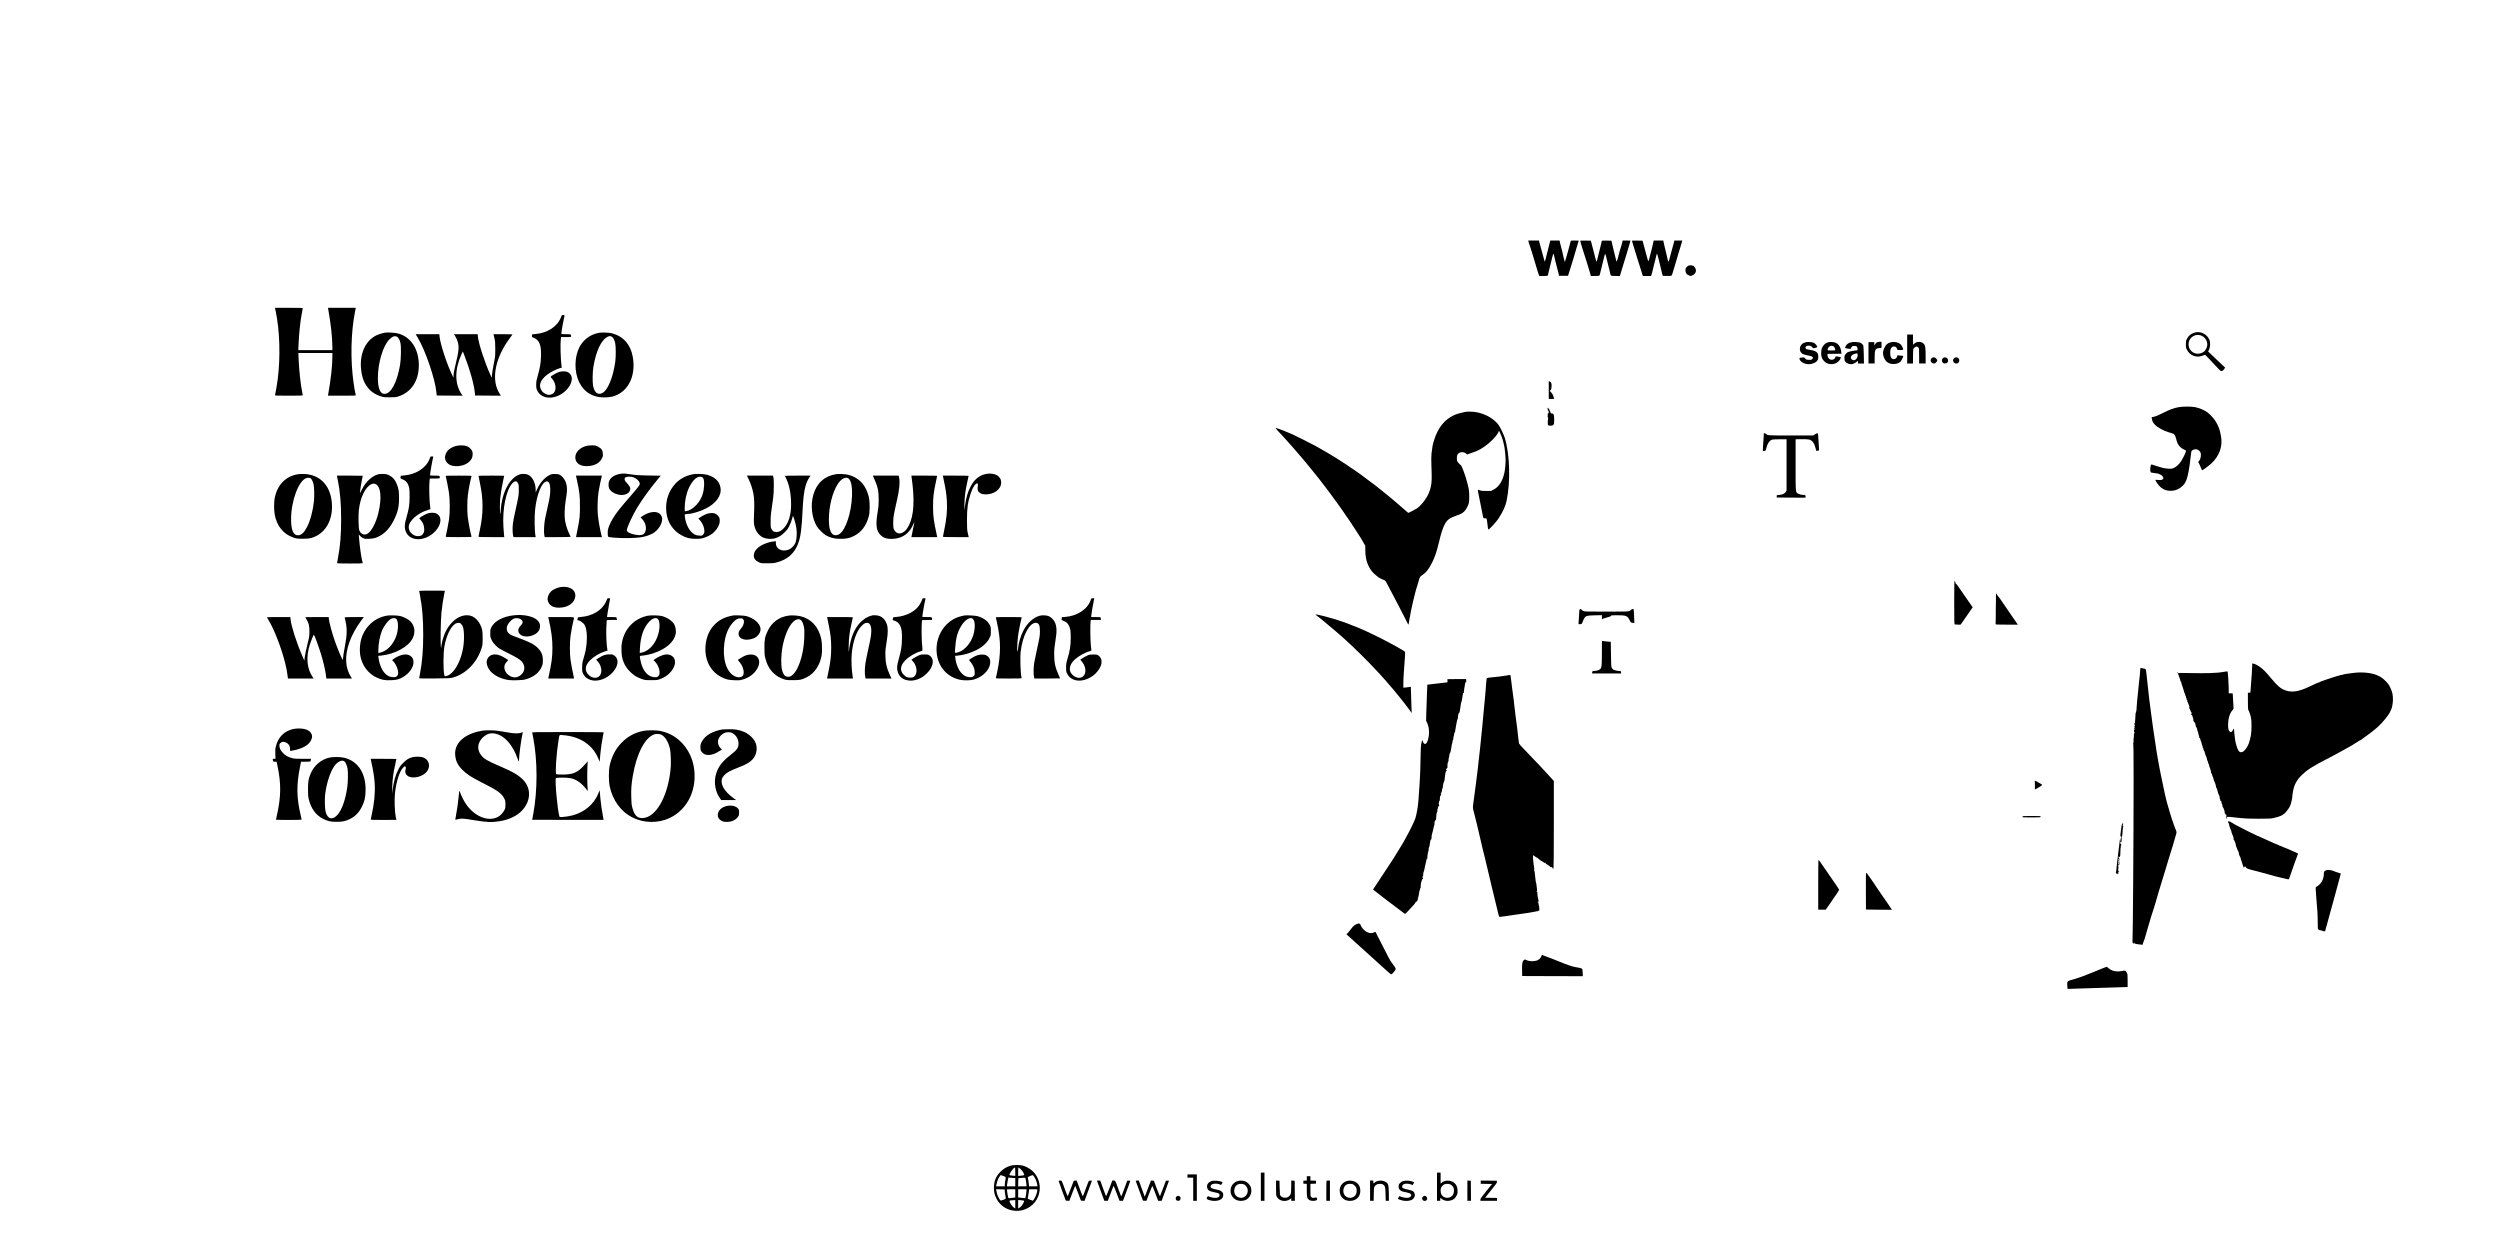 <?xml version="1.0" standalone="no"?>
<!DOCTYPE svg PUBLIC "-//W3C//DTD SVG 20010904//EN"
 "http://www.w3.org/TR/2001/REC-SVG-20010904/DTD/svg10.dtd">
<svg version="1.0" xmlns="http://www.w3.org/2000/svg"
 width="6912pt" height="3456pt" viewBox="0 0 6912 3456"
 preserveAspectRatio="xMidYMid meet">
<g transform="translate(0,3456) scale(0.1,-0.1)"
fill="#000000" stroke="none">
<path d="M42260 27878 c4 -18 12 -44 18 -58 6 -14 24 -68 40 -120 17 -52 40
-126 52 -165 37 -117 134 -441 150 -500 4 -16 15 -47 24 -67 l16 -38 115 0
c84 0 117 3 119 13 2 6 27 111 56 232 28 121 58 240 65 265 8 25 17 57 20 73
3 15 9 27 14 27 5 0 11 -12 14 -27 8 -46 53 -230 87 -358 18 -66 37 -142 44
-170 l11 -50 124 0 124 0 22 70 c13 39 40 124 60 190 20 66 42 138 49 160 8
22 19 60 26 85 7 25 18 65 26 90 23 78 72 243 87 295 8 28 18 58 22 68 7 16
-2 17 -104 17 -61 0 -111 -2 -111 -5 0 -5 -14 -56 -60 -225 -59 -216 -79 -285
-94 -325 l-14 -40 -9 40 c-6 22 -16 63 -23 90 -7 28 -16 68 -21 90 -19 93 -28
133 -38 156 -5 13 -20 68 -31 122 l-22 97 -128 0 -128 0 -36 -142 c-46 -179
-70 -273 -92 -365 -10 -40 -21 -73 -24 -73 -3 0 -10 19 -16 43 -6 23 -23 85
-38 137 -25 90 -58 212 -93 343 l-15 57 -148 0 -148 0 8 -32z"/>
<path d="M43690 27900 c0 -6 14 -57 31 -113 17 -56 37 -120 44 -142 6 -22 14
-47 17 -55 3 -8 10 -31 17 -50 7 -19 35 -109 63 -200 28 -91 61 -201 75 -245
14 -44 30 -99 36 -122 l10 -43 111 0 c61 0 116 4 122 8 12 8 19 33 69 247 54
231 87 355 95 355 9 0 23 -52 75 -275 19 -82 42 -173 50 -201 8 -28 15 -59 15
-70 0 -11 7 -30 16 -42 14 -21 23 -22 133 -22 l119 0 10 38 c11 41 102 339
127 417 9 28 22 70 30 95 7 25 38 129 69 233 31 103 56 189 56 192 0 3 -49 5
-108 5 l-109 0 -11 -52 c-13 -55 -49 -178 -63 -213 -4 -11 -10 -31 -13 -45
-10 -51 -66 -253 -73 -263 -11 -18 -19 9 -76 253 -14 58 -30 125 -36 150 -7
25 -18 72 -25 105 l-13 60 -131 3 c-101 2 -133 0 -136 -10 -2 -7 -20 -85 -41
-173 -20 -88 -42 -176 -48 -195 -5 -19 -18 -70 -28 -113 -17 -77 -24 -95 -34
-86 -5 5 -48 168 -95 359 -16 63 -35 138 -43 165 l-13 50 -147 3 c-99 2 -147
-1 -147 -8z"/>
<path d="M45120 27905 c0 -3 9 -34 19 -68 11 -34 34 -109 51 -167 17 -58 35
-116 40 -130 5 -14 16 -52 26 -85 9 -33 41 -134 71 -224 29 -90 58 -183 64
-205 5 -23 15 -53 21 -68 l10 -28 113 0 113 0 11 28 c11 29 13 35 70 277 12
50 28 113 36 140 7 28 19 76 26 108 23 106 18 121 150 -433 11 -47 23 -93 25
-102 5 -16 20 -18 123 -18 83 0 122 4 129 13 10 12 20 43 61 182 19 66 36 126
111 375 17 58 49 161 70 230 22 69 42 137 46 153 l6 27 -109 0 -110 0 -21 -82
c-21 -81 -38 -142 -87 -323 -13 -49 -29 -109 -35 -132 -6 -24 -15 -43 -20 -43
-10 0 -14 13 -60 215 -17 77 -38 163 -45 190 -7 28 -19 78 -26 113 l-13 62
-132 0 -132 0 -17 -77 c-9 -43 -23 -100 -30 -128 -8 -27 -32 -121 -53 -208
-21 -87 -42 -158 -47 -158 -6 -1 -25 55 -42 123 -18 68 -42 157 -53 198 -10
41 -30 113 -43 160 l-23 85 -147 3 c-81 1 -147 0 -147 -3z"/>
<path d="M46694 27220 c-18 -6 -46 -26 -63 -45 -26 -30 -31 -44 -31 -88 0 -70
27 -112 86 -137 56 -25 55 -25 113 1 54 23 91 75 91 128 0 41 -32 104 -64 124
-32 21 -92 29 -132 17z"/>
<path d="M7621 25963 c114 -543 136 -1262 58 -1883 -17 -137 -61 -395 -75
-442 -5 -17 18 -18 380 -18 329 0 386 2 386 14 0 8 -7 47 -15 86 -44 210 -87
607 -100 928 l-6 152 470 0 471 0 0 -72 c0 -281 -39 -637 -117 -1075 l-6 -33
387 0 c364 0 387 1 382 18 -14 45 -38 178 -60 335 -92 641 -75 1409 44 1990
l17 87 -384 0 -385 0 5 -27 c77 -430 117 -794 117 -1075 l0 -68 -471 0 -471 0
6 148 c15 335 47 639 92 871 13 69 24 132 24 139 0 9 -83 12 -384 12 l-383 0
18 -87z"/>
<path d="M15510 25789 c-96 -256 -374 -438 -712 -465 -45 -3 -84 -7 -86 -9 -1
-1 -3 -19 -5 -40 -2 -36 -1 -38 44 -51 25 -8 66 -31 91 -53 92 -81 125 -218
115 -480 -6 -179 -29 -307 -90 -521 -36 -126 -42 -158 -42 -245 0 -89 3 -107
29 -163 86 -186 324 -250 561 -151 301 125 485 447 348 609 -44 53 -98 74
-183 73 -89 0 -163 -24 -259 -83 -114 -69 -111 -62 -62 -115 116 -125 135
-329 40 -409 -38 -32 -102 -50 -148 -41 -54 10 -129 54 -162 96 -112 142 -63
304 141 462 85 65 245 148 338 174 l63 18 -5 40 c-26 181 -38 611 -21 749 l7
56 139 0 c151 0 148 -1 133 58 -6 21 -10 22 -135 22 -112 0 -129 2 -129 16 0
49 58 379 85 487 7 26 6 27 -33 27 -39 0 -40 0 -62 -61z"/>
<path d="M60692 25369 c-56 -11 -134 -54 -171 -94 -16 -18 -42 -57 -58 -86
-25 -48 -28 -64 -28 -149 0 -85 3 -101 29 -150 80 -156 260 -229 416 -169 87
33 87 33 112 7 79 -83 312 -331 353 -375 30 -33 58 -53 71 -53 27 0 64 29 86
68 l18 29 -53 49 c-30 27 -135 127 -235 222 l-181 173 27 57 c34 75 37 202 5
272 -31 67 -78 121 -136 156 -85 50 -158 62 -255 43z m182 -93 c66 -30 121
-93 141 -160 25 -84 15 -147 -37 -228 -22 -36 -44 -55 -90 -78 -180 -89 -378
31 -378 229 0 78 22 132 74 184 78 78 190 98 290 53z"/>
<path d="M10655 25364 c-78 -12 -193 -48 -254 -78 -292 -147 -452 -490 -421
-899 16 -209 62 -358 151 -492 92 -138 214 -229 380 -287 91 -31 99 -32 259
-33 146 0 174 3 240 23 359 113 570 432 570 862 0 452 -220 787 -577 881 -76
20 -280 33 -348 23z m335 -123 c32 -23 65 -90 82 -165 22 -102 16 -443 -10
-600 -85 -494 -251 -805 -432 -806 -119 -1 -183 154 -182 445 0 412 141 882
316 1060 89 90 163 112 226 66z"/>
<path d="M16575 25361 c-282 -45 -502 -230 -599 -501 -113 -313 -76 -709 89
-960 151 -229 383 -340 684 -327 145 6 214 22 326 77 339 165 504 576 419
1048 -60 337 -261 564 -574 648 -64 18 -272 26 -345 15z m329 -105 c43 -18 80
-79 103 -171 21 -87 24 -382 4 -525 -60 -440 -212 -801 -366 -871 -119 -54
-210 20 -247 200 -19 97 -16 380 6 516 76 470 239 799 426 856 36 11 37 10 74
-5z"/>
<path d="M11548 25228 c214 -355 482 -1140 519 -1523 l8 -80 358 -3 358 -2
-29 42 c-193 282 -194 687 -3 1102 l37 80 43 -110 c145 -366 269 -808 289
-1029 l7 -80 357 -3 357 -2 -45 72 c-212 345 -133 881 206 1398 46 69 100 146
121 171 22 26 39 50 39 53 0 3 -118 6 -263 6 l-264 0 25 -102 c22 -91 25 -126
25 -303 1 -196 0 -204 -40 -405 -23 -113 -45 -248 -49 -300 l-8 -95 -39 85
c-151 327 -325 860 -344 1053 l-6 67 -328 0 -329 0 37 -57 c47 -74 82 -178 90
-267 8 -96 -10 -216 -63 -431 -51 -207 -74 -326 -75 -399 l-1 -51 -43 90
c-139 284 -326 860 -342 1048 l-6 67 -328 0 -327 0 56 -92z"/>
<path d="M52730 24910 l0 -400 80 0 80 0 1 188 c1 103 4 198 8 212 8 28 64 70
93 70 10 0 30 -11 43 -25 25 -24 25 -24 25 -235 l0 -210 90 0 90 0 0 205 c0
236 -9 293 -54 342 -58 64 -189 67 -253 7 -20 -19 -37 -34 -39 -34 -2 0 -4 63
-4 140 l0 140 -80 0 -80 0 0 -400z"/>
<path d="M49939 25100 c-90 -16 -149 -65 -170 -142 -20 -77 12 -153 80 -187
21 -11 79 -28 127 -37 109 -19 130 -27 144 -54 9 -17 6 -24 -15 -46 -24 -24
-31 -26 -97 -22 -66 4 -73 6 -98 37 -28 33 -28 33 -94 26 -69 -8 -74 -12 -57
-58 26 -68 142 -127 251 -127 71 0 173 35 210 72 40 39 51 70 52 133 1 118
-52 163 -222 190 -57 9 -110 21 -117 27 -7 6 -13 24 -13 40 0 24 6 32 34 43
53 22 129 4 153 -36 20 -33 20 -33 88 -15 40 10 49 17 47 31 -6 31 -53 85 -91
105 -43 21 -148 32 -212 20z"/>
<path d="M50565 25101 c-66 -12 -113 -43 -155 -101 -41 -56 -52 -90 -57 -176
-7 -108 12 -173 72 -241 72 -82 193 -113 302 -77 79 27 147 91 167 160 6 19 1
22 -65 33 -73 12 -88 8 -89 -25 0 -6 -10 -20 -22 -32 -73 -68 -184 -13 -191
94 l-2 39 194 3 194 2 -6 53 c-12 116 -65 205 -146 247 -43 21 -138 32 -196
21z m118 -110 c25 -10 57 -65 57 -100 0 -20 -5 -21 -105 -21 -102 0 -105 1
-105 23 0 12 9 37 20 55 29 47 79 63 133 43z"/>
<path d="M51225 25104 c-117 -15 -182 -62 -209 -150 -6 -20 -2 -22 56 -29 35
-3 71 -9 81 -11 11 -4 17 0 17 10 0 8 11 28 24 43 21 24 32 28 76 28 43 0 54
-4 71 -25 12 -16 18 -37 17 -60 l-3 -35 -65 -7 c-86 -9 -186 -33 -215 -52 -13
-9 -36 -32 -52 -53 -24 -31 -28 -45 -28 -103 0 -56 4 -72 26 -101 29 -37 101
-69 156 -69 46 0 112 28 148 61 17 16 34 29 38 29 4 0 7 -16 7 -35 l0 -35 83
0 82 0 -5 242 c-3 134 -9 250 -14 258 -19 32 -52 62 -81 75 -33 13 -161 25
-210 19z m135 -363 c0 -111 -101 -181 -165 -116 -66 65 14 155 148 164 14 1
17 -8 17 -48z"/>
<path d="M51894 25094 c-17 -8 -40 -32 -52 -52 l-22 -37 0 48 0 47 -80 0 -80
0 0 -295 0 -295 85 0 85 0 0 161 c0 220 17 256 129 266 l61 6 0 83 0 84 -47 0
c-27 0 -62 -7 -79 -16z"/>
<path d="M52295 25101 c-101 -20 -161 -71 -204 -176 -38 -91 -40 -150 -7 -239
47 -130 132 -190 266 -190 78 -1 140 19 190 60 31 26 94 160 78 165 -2 0 -38
4 -81 8 l-78 7 -6 -27 c-8 -42 -49 -79 -87 -79 -76 0 -111 65 -105 197 4 69 8
85 32 116 25 33 33 37 71 37 48 0 72 -19 85 -66 7 -27 11 -29 66 -32 69 -4
105 3 105 21 0 24 -50 119 -72 138 -62 53 -163 77 -253 60z"/>
<path d="M53405 24655 c-55 -54 -16 -145 61 -145 27 0 43 7 65 31 16 17 29 41
29 54 0 13 -13 37 -29 54 -38 40 -90 43 -126 6z"/>
<path d="M53715 24655 c-34 -33 -34 -87 1 -122 22 -22 32 -25 70 -20 54 6 73
27 74 80 0 51 -35 87 -85 87 -25 0 -44 -8 -60 -25z"/>
<path d="M54025 24655 c-56 -55 -16 -145 64 -145 31 0 44 6 60 26 47 60 10
144 -64 144 -25 0 -44 -8 -60 -25z"/>
<path d="M42820 23776 l0 -246 75 0 c41 0 75 1 75 3 0 1 -7 23 -14 48 -20 65
-40 102 -77 138 l-32 32 24 25 c18 19 24 39 27 89 6 94 -9 134 -56 149 l-22 7
0 -245z"/>
<path d="M60244 23304 c-153 -28 -235 -58 -469 -175 -109 -55 -180 -84 -223
-91 l-64 -12 7 -45 c10 -65 27 -99 78 -156 67 -76 239 -173 377 -214 19 -6 61
-18 93 -27 73 -21 97 -51 122 -154 10 -41 28 -99 41 -128 30 -69 107 -143 179
-172 54 -22 56 -24 49 -54 -3 -16 -10 -37 -15 -46 -4 -8 -22 -46 -40 -85 -73
-159 -172 -275 -276 -322 -52 -24 -63 -25 -157 -20 -55 3 -121 12 -146 20 -25
8 -83 25 -130 38 -47 12 -96 28 -110 34 -14 7 -39 16 -56 19 -30 7 -32 6 -43
-38 -15 -60 -14 -148 2 -170 9 -12 31 -18 82 -22 147 -10 245 -58 266 -131 15
-50 -51 -76 -157 -62 -32 4 -60 6 -62 4 -8 -8 52 -104 95 -154 90 -103 193
-151 326 -151 133 0 246 50 347 152 22 23 48 58 56 78 9 19 22 46 29 60 40 78
93 360 121 640 16 156 18 166 43 187 30 25 87 38 130 28 38 -8 87 -51 101 -88
25 -69 5 -183 -43 -235 l-21 -22 37 -74 c20 -40 42 -92 49 -114 7 -23 17 -42
22 -42 21 0 182 118 259 190 221 207 316 480 262 755 -31 158 -39 186 -92 305
-56 123 -156 249 -273 342 -83 66 -230 129 -359 153 -93 18 -336 18 -437 -1z"/>
<path d="M42789 23284 c-4 -38 -2 -52 14 -73 22 -30 23 -81 1 -81 -12 0 -15
-8 -13 -34 2 -19 1 -38 -3 -41 -3 -3 0 -19 8 -34 10 -20 12 -36 5 -53 -5 -14
-9 -56 -8 -94 2 -78 5 -82 80 -83 38 -1 53 4 72 24 24 23 25 30 25 140 0 144
-12 175 -72 175 -21 0 -28 5 -28 20 0 37 -78 165 -81 134z"/>
<path d="M40505 23170 c-16 -4 -66 -16 -110 -25 -223 -50 -395 -158 -538 -337
-81 -101 -171 -283 -208 -421 -10 -37 -21 -72 -24 -76 -8 -15 -33 -166 -46
-286 -8 -79 -9 -177 -3 -345 14 -366 10 -467 -20 -591 -14 -58 -37 -129 -51
-157 -14 -29 -25 -54 -25 -57 0 -3 -17 -32 -37 -63 -21 -31 -40 -62 -43 -67
-20 -42 -155 -193 -202 -225 -49 -35 -246 -140 -261 -140 -3 0 -17 10 -30 23
-14 12 -40 35 -58 51 -19 16 -65 57 -104 90 -38 34 -95 82 -125 108 -30 25
-69 59 -87 74 -17 16 -46 41 -65 56 -18 14 -112 91 -208 169 -96 78 -193 156
-216 173 -81 62 -290 218 -313 234 -13 9 -45 34 -72 55 -27 21 -68 51 -92 67
-107 76 -241 167 -271 185 -18 11 -55 36 -82 56 -67 48 -467 298 -516 323 -7
3 -35 20 -63 36 -27 16 -92 54 -143 82 -52 29 -115 65 -140 79 -50 29 -543
276 -602 302 -19 9 -61 27 -93 41 -32 14 -60 26 -63 26 -3 0 -20 6 -37 14 -91
42 -286 110 -293 104 -4 -4 87 -105 236 -263 52 -55 113 -123 135 -150 22 -26
67 -78 101 -114 33 -36 98 -111 144 -166 46 -55 88 -104 94 -110 10 -9 95
-109 123 -145 7 -8 60 -73 119 -145 163 -197 341 -423 454 -575 36 -49 90
-121 121 -162 30 -40 100 -135 155 -212 54 -76 129 -181 167 -233 37 -52 67
-96 67 -99 0 -3 19 -31 42 -62 47 -63 168 -241 168 -247 0 -2 43 -67 95 -146
52 -78 95 -144 95 -147 0 -3 10 -19 23 -36 13 -17 31 -47 41 -66 9 -19 36 -67
60 -106 l43 -71 1 -129 c1 -245 62 -433 192 -592 36 -45 171 -160 199 -170 9
-3 23 -10 31 -17 8 -7 38 -20 65 -30 28 -10 57 -25 66 -34 9 -9 45 -72 80
-141 34 -69 94 -183 134 -255 39 -71 107 -202 152 -290 44 -88 114 -223 154
-300 41 -77 83 -160 94 -184 l19 -44 13 29 c7 16 12 45 13 64 0 19 4 51 10 70
5 19 14 64 20 100 13 80 23 135 44 225 9 39 21 93 26 120 6 28 17 75 25 105 9
30 20 73 24 95 16 75 62 240 86 305 12 36 28 88 34 115 20 86 30 101 102 150
104 71 167 152 263 338 75 147 128 303 185 543 23 93 47 192 55 219 9 28 20
68 27 90 16 59 56 159 84 210 64 120 135 175 302 231 183 61 239 101 308 224
57 101 68 146 67 302 0 126 -10 219 -34 308 -5 19 -16 62 -24 95 -43 175 -147
455 -176 475 -45 31 -96 92 -102 122 -13 64 -7 140 14 173 48 77 171 85 245
15 18 -17 23 -18 47 -6 15 8 53 22 85 31 75 21 178 63 225 92 21 13 40 23 43
23 2 0 45 27 94 60 155 105 333 286 382 389 l23 50 16 -27 c21 -36 76 -176 90
-232 33 -128 40 -160 49 -220 6 -36 13 -96 16 -135 2 -38 7 -104 11 -146 7
-87 -10 -303 -32 -399 -52 -234 -151 -390 -297 -466 l-72 -38 -130 -1 c-99 0
-141 4 -179 18 -27 10 -51 15 -54 12 -6 -5 11 -101 58 -325 17 -80 41 -201 54
-270 41 -209 33 -190 75 -190 20 0 41 -4 48 -8 6 -4 14 -36 18 -72 4 -36 9
-76 11 -90 2 -14 6 -51 10 -82 4 -32 12 -58 18 -58 22 0 213 207 268 290 130
199 201 349 232 500 112 530 91 1280 -48 1737 -26 87 -111 268 -160 343 -150
227 -493 392 -810 389 -55 0 -114 -4 -131 -9z"/>
<path d="M48764 22571 c3 -4 1 -57 -4 -117 -5 -60 -12 -167 -16 -237 l-6 -128
38 3 c38 3 39 5 51 51 39 158 99 247 180 264 21 4 117 8 213 8 l175 0 0 -705
0 -705 -22 -41 c-17 -31 -34 -46 -72 -63 -27 -11 -62 -21 -78 -21 -15 0 -45
-3 -66 -7 -35 -5 -38 -8 -35 -37 l3 -31 398 -3 397 -2 0 34 c0 30 -4 34 -31
40 -17 3 -48 6 -68 6 -20 0 -59 11 -88 24 -94 44 -88 -12 -88 801 l0 710 155
3 c87 1 178 -2 208 -9 96 -20 153 -93 192 -249 l16 -65 35 3 c19 2 37 7 40 10
3 4 2 50 -2 102 -4 52 -10 157 -15 233 -7 134 -8 137 -30 137 -13 0 -43 -13
-67 -30 l-45 -30 -616 0 c-650 0 -649 0 -685 44 -14 16 -77 23 -67 7z"/>
<path d="M12632 22235 c-181 -41 -295 -139 -324 -277 -15 -73 2 -133 53 -192
54 -61 122 -89 234 -94 199 -9 377 75 447 211 26 51 34 142 18 192 -18 54 -81
119 -143 145 -66 29 -195 36 -285 15z"/>
<path d="M16230 22235 c-192 -43 -324 -173 -324 -320 0 -159 134 -254 343
-242 190 10 324 82 389 207 31 59 34 71 30 137 -5 95 -38 144 -132 192 -59 31
-77 35 -154 38 -51 1 -114 -4 -152 -12z"/>
<path d="M11880 21879 c-97 -257 -376 -439 -716 -465 l-82 -7 -7 -35 c-8 -41
-5 -43 59 -67 62 -23 111 -66 140 -124 43 -85 51 -143 51 -351 -1 -219 -17
-333 -79 -546 -66 -226 -70 -323 -20 -435 45 -100 133 -166 252 -189 180 -36
408 51 556 212 179 193 193 406 32 490 -56 30 -167 29 -250 0 -54 -20 -164
-81 -210 -117 -18 -14 -17 -16 23 -60 61 -66 93 -143 99 -237 4 -65 1 -84 -17
-122 -31 -63 -79 -91 -156 -90 -133 0 -254 119 -255 250 -1 168 245 388 528
474 l74 23 -6 41 c-26 177 -37 596 -20 745 l7 61 138 0 c151 0 148 -1 133 58
-6 21 -10 22 -135 22 -112 0 -129 2 -129 16 0 48 57 376 85 487 7 26 6 27 -33
27 -39 0 -40 0 -62 -61z"/>
<path d="M17180 21464 c-171 -25 -278 -86 -333 -189 -27 -51 -30 -174 -5 -220
45 -84 140 -146 262 -172 192 -40 353 61 315 199 -6 24 -32 62 -68 101 -68 72
-81 95 -81 136 0 43 41 62 129 62 93 0 168 -30 230 -90 53 -52 72 -102 52
-139 -23 -42 -119 -161 -256 -317 -280 -319 -379 -445 -480 -610 -69 -115
-119 -226 -136 -305 -13 -59 -8 -185 7 -200 21 -21 342 -42 579 -37 311 6 459
34 635 120 173 85 309 312 271 454 -48 179 -288 198 -526 42 l-65 -43 38 -41
c103 -107 139 -260 87 -369 -36 -76 -115 -97 -265 -71 -139 23 -240 77 -240
126 0 69 156 407 290 629 133 219 347 515 543 751 l105 127 -321 5 c-277 4
-346 9 -497 31 -166 25 -212 28 -270 20z"/>
<path d="M27257 21455 c-187 -39 -321 -150 -426 -355 -77 -150 -117 -289 -152
-530 l-18 -125 4 185 c5 208 26 366 79 607 20 88 36 163 36 166 0 4 -160 7
-356 7 l-356 0 5 -27 c79 -373 93 -464 106 -670 16 -253 -7 -501 -75 -819 -19
-89 -34 -166 -34 -173 0 -8 95 -11 356 -11 l357 0 -6 28 c-4 15 -14 61 -24
102 -14 61 -17 124 -18 340 0 333 21 486 102 735 55 171 141 297 188 278 15
-5 16 -14 10 -62 -16 -122 -1 -165 71 -207 37 -22 63 -28 123 -32 243 -13 451
136 451 325 0 73 -15 110 -68 166 -69 71 -215 101 -355 72z"/>
<path d="M8252 21450 c-348 -49 -585 -289 -658 -666 -21 -111 -21 -323 1 -448
56 -316 238 -543 513 -637 94 -32 102 -33 262 -34 181 0 247 13 374 76 322
160 489 555 421 1002 -65 430 -343 695 -750 712 -55 2 -128 0 -163 -5z m345
-121 c20 -18 54 -85 70 -144 21 -72 28 -341 14 -477 -29 -271 -102 -543 -192
-718 -81 -158 -161 -230 -255 -230 -124 0 -187 150 -186 445 0 513 212 1075
427 1138 51 15 93 10 122 -14z"/>
<path d="M10451 21445 c-81 -23 -164 -71 -237 -138 -91 -83 -150 -164 -211
-287 -36 -71 -53 -97 -53 -80 0 33 46 317 65 398 8 35 15 65 15 68 0 2 -161 4
-358 4 l-358 0 28 -137 c62 -310 90 -641 90 -1078 0 -425 -27 -748 -88 -1064
-13 -69 -24 -132 -24 -138 0 -10 78 -13 355 -13 195 0 355 3 355 8 0 4 -7 32
-15 62 -29 108 -70 407 -90 655 l-7 80 36 -41 c21 -24 57 -50 88 -64 47 -20
64 -22 163 -17 131 5 208 28 315 91 149 88 264 219 364 415 113 222 150 375
149 621 0 177 -11 252 -57 372 -47 126 -117 208 -222 259 -55 27 -77 32 -157
35 -62 3 -110 -1 -146 -11z m-74 -266 c152 -57 186 -386 83 -807 -69 -284
-199 -521 -314 -576 -90 -43 -191 13 -217 120 -17 68 -23 399 -9 529 36 355
181 656 352 730 40 17 68 18 105 4z"/>
<path d="M14373 21446 c-284 -93 -502 -509 -530 -1011 -6 -99 -8 -112 -14 -75
-11 68 -10 305 1 421 15 144 45 330 80 487 17 73 30 135 30 137 0 3 -160 5
-355 5 -195 0 -355 -3 -355 -6 0 -3 18 -94 40 -202 53 -261 70 -420 71 -638 0
-236 -24 -432 -86 -714 -14 -62 -25 -119 -25 -127 0 -11 64 -13 356 -13 l357
0 -6 43 c-4 23 -12 126 -18 229 -33 510 75 1037 248 1217 69 72 117 71 156 -3
20 -37 22 -54 21 -186 -2 -154 -1 -151 -108 -635 -54 -244 -69 -362 -63 -495
2 -63 10 -127 16 -142 l11 -28 306 0 306 0 -6 28 c-27 125 -33 528 -11 733 46
432 191 779 326 779 63 0 94 -81 93 -240 -1 -129 -15 -218 -79 -495 -24 -104
-53 -239 -65 -300 -27 -137 -38 -374 -21 -451 l12 -54 361 0 c198 0 358 3 356
8 -1 4 -19 41 -39 82 -48 99 -84 210 -110 334 -29 139 -23 384 14 606 36 218
41 299 24 396 -17 94 -52 169 -110 231 -65 71 -106 88 -212 88 -82 0 -96 -3
-158 -33 -129 -63 -264 -220 -342 -399 l-34 -78 -1 70 c-1 189 -81 353 -205
417 -51 27 -171 34 -232 14z"/>
<path d="M19141 21445 c-193 -43 -341 -125 -462 -251 -190 -201 -282 -469
-259 -756 19 -237 103 -414 266 -567 84 -79 223 -155 339 -186 97 -26 286 -31
381 -11 91 20 217 78 289 133 108 83 196 223 203 324 7 93 -4 126 -57 179 -40
40 -58 50 -105 60 -113 23 -251 -22 -405 -132 l-23 -16 40 -42 c53 -56 98
-141 117 -225 20 -87 12 -139 -27 -178 -28 -29 -31 -29 -106 -25 -61 3 -89 11
-131 33 -135 74 -241 271 -267 493 -6 56 -5 59 17 65 13 4 40 7 60 7 113 0
329 64 494 145 296 146 453 367 415 583 -30 175 -150 291 -362 353 -96 28
-322 36 -417 14z m276 -80 c43 -30 56 -93 50 -228 -8 -178 -54 -320 -145 -453
-82 -121 -222 -228 -322 -249 -19 -3 -43 -9 -52 -11 -16 -5 -18 4 -18 88 1
197 45 408 119 563 93 194 203 304 306 305 22 0 50 -7 62 -15z"/>
<path d="M23115 21450 c-318 -50 -538 -250 -629 -572 -81 -284 -43 -630 95
-866 43 -72 177 -207 249 -249 128 -76 280 -108 460 -100 136 6 207 24 315 76
205 101 345 283 412 536 22 87 26 121 27 260 1 178 -11 265 -55 393 -88 262
-272 436 -528 503 -87 22 -261 32 -346 19z m363 -137 c61 -75 88 -232 79 -463
-18 -464 -172 -934 -346 -1054 -56 -39 -127 -46 -174 -17 -82 50 -121 188
-120 426 0 349 98 739 243 969 102 162 247 225 318 139z"/>
<path d="M12324 21393 c15 -47 67 -314 87 -443 30 -190 32 -550 6 -737 -15
-106 -78 -436 -93 -485 -5 -17 17 -18 356 -18 340 0 361 1 356 18 -31 100 -89
405 -106 561 -15 138 -13 437 5 580 20 162 69 414 101 524 5 16 -17 17 -356
17 -340 0 -361 -1 -356 -17z"/>
<path d="M15957 21258 c66 -306 77 -407 77 -693 1 -281 -7 -349 -65 -635 -17
-80 -33 -162 -36 -182 l-6 -38 358 0 357 0 -6 23 c-42 156 -91 426 -107 594
-16 160 -6 472 20 635 17 108 62 326 86 421 l7 27 -359 0 -359 0 33 -152z"/>
<path d="M20700 21308 c61 -131 105 -262 131 -402 25 -127 29 -304 15 -601 -9
-204 -4 -261 36 -365 29 -73 67 -128 128 -183 63 -57 141 -87 242 -94 169 -12
304 42 439 177 74 74 94 101 137 189 28 57 59 138 68 180 10 42 21 80 25 85
11 13 75 -198 94 -313 23 -135 16 -306 -15 -405 -29 -91 -115 -183 -203 -215
-180 -66 -347 23 -347 185 l0 52 -47 -6 c-175 -18 -368 -98 -461 -190 -67 -66
-94 -116 -100 -188 -7 -89 37 -151 143 -201 59 -27 64 -28 230 -27 151 0 181
3 267 26 286 78 473 239 577 500 75 187 106 406 131 938 24 498 70 729 180
899 l40 61 -356 0 c-196 0 -354 -3 -352 -7 119 -232 169 -465 170 -789 0 -292
-69 -519 -201 -657 -71 -75 -132 -107 -203 -107 -69 0 -109 25 -139 87 -23 45
-24 58 -23 213 1 163 4 190 71 650 21 145 24 503 5 568 l-13 42 -359 0 -359 0
49 -102z"/>
<path d="M24166 21333 c101 -223 129 -349 128 -588 0 -150 -5 -206 -28 -340
-61 -355 -41 -518 80 -639 70 -71 140 -98 260 -104 196 -9 362 47 481 161 73
70 112 128 159 234 19 43 34 70 34 61 0 -13 -43 -227 -77 -385 l-5 -23 357 0
357 0 -5 23 c-95 440 -111 554 -110 832 0 245 15 376 78 671 19 89 35 164 35
168 0 3 -160 6 -356 6 l-357 0 7 -47 c89 -630 66 -1042 -74 -1329 -123 -252
-337 -299 -421 -94 -10 25 -14 75 -13 180 2 153 8 186 108 630 63 280 81 473
55 603 l-12 57 -358 0 -358 0 35 -77z"/>
<path d="M54030 17909 c0 -542 2 -608 16 -613 9 -3 48 -6 88 -6 l72 0 35 48
c20 26 67 93 105 150 98 146 94 141 148 215 l48 67 -32 43 c-35 46 -300 429
-377 544 -26 39 -53 70 -59 68 -6 -2 -10 6 -9 19 2 12 -6 33 -16 47 -18 23
-18 11 -19 -582z"/>
<path d="M15485 18326 c-87 -17 -187 -62 -242 -110 -57 -50 -103 -144 -103
-210 0 -104 61 -186 170 -227 77 -29 225 -27 328 6 213 67 324 255 243 414
-55 107 -221 160 -396 127z"/>
<path d="M11590 18223 c0 -5 11 -65 24 -134 60 -311 87 -640 87 -1069 0 -428
-27 -765 -87 -1070 -13 -69 -24 -131 -24 -138 0 -11 79 -13 428 -10 402 4 432
5 506 26 361 100 671 419 792 817 26 83 28 103 28 270 1 204 -9 258 -70 383
-46 94 -131 183 -210 219 -175 80 -400 13 -571 -171 -137 -145 -221 -316 -273
-551 -11 -49 -20 -108 -21 -130 -1 -36 -2 -33 -11 20 -14 87 -2 739 16 925 19
189 51 405 77 522 10 48 19 90 19 93 0 3 -160 5 -355 5 -195 0 -355 -3 -355
-7z m1159 -913 c55 -56 73 -126 79 -300 7 -257 -32 -487 -122 -711 -98 -244
-242 -409 -377 -433 -32 -6 -37 -4 -42 16 -36 142 -34 624 2 818 45 240 139
462 238 562 57 58 95 77 150 78 33 0 48 -6 72 -30z"/>
<path d="M55180 17740 c0 -231 -3 -427 -6 -435 -5 -13 33 -15 305 -15 l312 0
-25 33 c-28 37 -159 228 -351 512 -30 44 -58 85 -62 90 -5 6 -28 41 -53 78
-25 37 -48 67 -51 67 -4 0 -19 20 -33 45 -15 25 -29 45 -31 45 -2 0 -4 -189
-5 -420z"/>
<path d="M16790 18008 c0 -6 -18 -49 -40 -95 -111 -228 -376 -387 -683 -410
-84 -6 -88 -7 -93 -32 -3 -14 -8 -34 -11 -43 -3 -12 1 -18 14 -18 59 -1 159
-74 194 -142 48 -93 67 -279 49 -473 -15 -168 -31 -252 -83 -427 -38 -132 -41
-152 -42 -263 0 -118 1 -121 34 -183 40 -74 74 -105 156 -144 241 -112 608 49
749 330 74 147 44 282 -77 344 -35 17 -54 20 -126 16 -103 -6 -166 -28 -273
-97 l-76 -49 39 -43 c110 -119 139 -308 61 -400 -71 -85 -207 -76 -305 19
-120 116 -107 261 37 407 101 102 266 200 412 245 l71 21 -8 47 c-21 133 -31
371 -26 570 4 118 9 218 12 223 4 5 69 9 146 9 l139 0 -6 28 c-3 15 -7 33 -10
40 -2 9 -38 12 -132 12 l-129 0 14 103 c7 56 27 170 43 253 17 83 30 154 30
157 0 4 -18 7 -40 7 -24 0 -40 -5 -40 -12z"/>
<path d="M25502 17998 c-12 -48 -83 -175 -123 -221 -129 -150 -359 -255 -596
-274 -46 -3 -85 -9 -87 -12 -2 -3 -7 -22 -11 -42 -7 -36 -7 -36 38 -48 63 -15
127 -67 160 -129 45 -84 60 -189 54 -392 -5 -201 -20 -292 -81 -515 -53 -190
-61 -252 -46 -336 31 -172 152 -273 340 -286 97 -7 189 15 300 69 115 57 241
179 295 288 72 143 56 266 -43 335 -42 29 -49 30 -145 30 -99 0 -104 -1 -187
-42 -47 -23 -104 -55 -128 -73 l-43 -31 41 -45 c119 -130 136 -343 32 -422
-31 -24 -44 -27 -106 -27 -84 1 -119 16 -181 81 -110 113 -97 246 38 391 100
107 292 220 437 258 53 13 51 5 32 202 -13 128 -15 523 -4 608 l7 50 138 3
137 3 0 23 c0 55 -2 56 -141 56 -71 0 -129 2 -129 5 0 45 59 385 85 488 7 26
6 27 -35 27 -35 0 -43 -4 -48 -22z"/>
<path d="M30156 17968 c-89 -253 -375 -440 -708 -465 l-88 -6 -6 -36 c-4 -20
-6 -38 -4 -41 2 -3 23 -13 48 -22 74 -28 118 -65 150 -126 47 -89 57 -155 56
-357 -2 -212 -21 -334 -86 -555 -39 -132 -43 -155 -43 -255 0 -98 3 -116 26
-165 78 -164 262 -234 473 -180 113 29 229 93 307 170 197 193 232 406 86 507
-38 26 -47 28 -141 28 -85 0 -110 -4 -156 -25 -54 -24 -133 -68 -179 -102
l-23 -16 44 -54 c161 -197 114 -448 -84 -448 -86 0 -198 79 -234 166 -35 85
-9 191 73 290 82 101 312 241 453 277 30 8 55 18 55 23 0 5 -7 70 -15 144 -16
141 -20 593 -6 663 l7 37 141 0 140 0 -6 23 c-3 12 -6 30 -6 40 0 15 -13 17
-130 17 l-130 0 0 30 c0 34 53 348 74 433 l13 57 -41 0 c-41 0 -42 -1 -60 -52z"/>
<path d="M43666 17683 c-3 -21 -6 -65 -6 -99 0 -33 -5 -109 -11 -168 -6 -59
-8 -110 -5 -113 3 -3 25 -2 50 1 44 7 45 7 65 69 12 35 33 79 46 100 43 62 74
70 293 75 l192 4 0 -56 0 -57 28 14 c15 8 69 25 121 38 69 17 95 28 99 41 4
16 20 18 178 18 243 0 281 -15 340 -137 32 -64 39 -70 89 -74 l40 -4 0 65 c-1
36 -5 122 -9 193 l-9 127 -28 0 c-15 0 -32 -7 -36 -15 -5 -8 -26 -24 -48 -35
-38 -19 -59 -20 -643 -20 -579 0 -604 1 -641 20 -21 10 -41 26 -44 35 -4 8
-17 15 -30 15 -20 0 -25 -6 -31 -37z"/>
<path d="M36371 17566 c7 -7 173 -137 203 -160 26 -20 284 -236 351 -295 17
-14 64 -55 105 -91 461 -399 1078 -1027 1441 -1464 13 -16 33 -38 43 -49 11
-11 68 -81 128 -156 60 -75 117 -145 126 -156 9 -11 32 -40 51 -65 19 -25 55
-72 81 -105 25 -33 65 -87 89 -120 l43 -60 -6 110 c-3 61 -9 224 -12 363 l-7
254 -27 -5 c-15 -3 -61 -9 -103 -13 l-77 -7 0 126 c0 69 6 206 14 304 25 310
39 542 33 557 -3 8 -23 24 -44 36 -21 11 -60 35 -88 52 -27 16 -79 46 -115 66
-36 19 -108 58 -160 87 -125 69 -378 198 -510 259 -58 27 -141 66 -185 87 -44
20 -120 54 -170 74 -49 20 -103 42 -120 49 -16 8 -48 19 -70 26 -22 7 -44 16
-50 20 -5 4 -39 18 -75 30 -36 13 -101 36 -145 52 -256 93 -782 230 -744 194z"/>
<path d="M14213 17549 c-299 -29 -543 -159 -629 -334 -26 -55 -29 -69 -29
-166 0 -102 1 -107 39 -185 30 -61 57 -97 117 -156 74 -72 90 -82 321 -198
252 -127 331 -175 385 -231 110 -117 106 -270 -9 -374 -86 -78 -192 -94 -291
-44 -88 45 -139 104 -164 188 -23 79 -6 144 53 210 l45 50 -43 32 c-24 17 -78
48 -120 69 -155 76 -280 75 -364 -2 -100 -92 -91 -240 24 -390 68 -90 205
-177 347 -221 130 -41 217 -50 402 -44 144 4 181 8 258 31 197 59 340 171 412
321 32 68 38 91 41 165 7 153 -27 255 -122 357 -101 109 -224 176 -527 287
-96 35 -198 75 -226 89 -149 76 -165 221 -40 363 60 69 121 104 176 104 136 0
218 -81 164 -160 -9 -14 -33 -44 -54 -67 -64 -70 -65 -157 -2 -218 130 -126
449 -54 533 120 27 55 28 139 4 191 -54 113 -206 188 -436 214 -94 11 -135 11
-265 -1z"/>
<path d="M10665 17534 c-301 -67 -531 -264 -648 -554 -65 -162 -86 -398 -51
-568 69 -335 309 -579 638 -649 51 -11 109 -13 206 -10 161 5 247 30 363 106
302 198 353 545 89 602 -97 20 -258 -30 -380 -120 l-42 -31 40 -43 c79 -81
143 -253 126 -338 -14 -75 -66 -102 -168 -89 -68 10 -113 30 -167 77 -103 88
-180 260 -206 459 l-7 51 74 7 c381 37 762 244 877 478 83 168 59 346 -64 471
-52 52 -174 117 -270 143 -87 23 -320 28 -410 8z m282 -79 c77 -54 75 -316 -3
-512 -71 -177 -194 -323 -325 -386 -41 -20 -93 -39 -116 -43 l-43 -7 0 72 c0
180 42 403 103 548 63 148 177 292 260 328 42 19 97 19 124 0z"/>
<path d="M17900 17535 c-367 -82 -624 -347 -702 -724 -16 -79 -19 -122 -15
-241 5 -149 17 -212 61 -322 41 -101 88 -170 176 -259 99 -100 186 -154 321
-201 92 -32 98 -33 264 -33 168 0 171 1 254 33 109 41 196 99 268 176 101 108
151 232 132 331 -11 59 -20 75 -67 117 -54 49 -128 65 -219 48 -71 -14 -194
-70 -261 -119 l-43 -32 41 -42 c113 -116 164 -331 94 -400 -29 -30 -65 -36
-140 -26 -174 24 -307 197 -358 469 -24 124 -27 116 57 124 102 10 206 33 309
67 343 115 565 310 610 533 14 74 -1 186 -36 254 -51 100 -188 196 -341 238
-84 23 -320 28 -405 9z m271 -75 c99 -54 80 -374 -36 -600 -101 -194 -252
-321 -414 -347 l-34 -6 6 129 c15 320 99 565 249 729 83 90 170 126 229 95z"/>
<path d="M20270 17544 c-214 -39 -357 -106 -489 -229 -126 -119 -212 -273
-251 -454 -98 -448 70 -854 425 -1026 127 -62 188 -76 350 -82 123 -5 150 -3
218 16 215 59 380 198 446 374 48 131 13 244 -94 300 -55 29 -167 28 -249 -1
-55 -20 -164 -81 -210 -117 -19 -15 -19 -16 16 -53 104 -108 159 -293 114
-380 -33 -64 -140 -76 -236 -27 -233 118 -345 495 -279 940 35 235 116 420
243 554 75 78 124 104 194 105 47 1 57 -2 79 -28 22 -26 25 -36 20 -84 -7 -61
-35 -121 -83 -174 -46 -52 -64 -90 -64 -140 0 -150 197 -210 415 -128 120 46
206 170 191 277 -19 142 -181 282 -391 339 -58 16 -309 28 -365 18z"/>
<path d="M21804 17540 c-261 -37 -461 -181 -574 -415 -81 -165 -95 -234 -95
-470 0 -174 3 -211 23 -288 46 -184 122 -320 241 -429 73 -68 157 -116 266
-155 76 -26 90 -28 255 -28 197 0 236 8 375 75 226 109 384 346 426 639 14
103 7 328 -15 426 -73 332 -270 550 -562 625 -91 23 -251 33 -340 20z m326
-115 c40 -21 75 -92 96 -195 14 -69 16 -120 11 -280 -16 -605 -250 -1150 -472
-1100 -55 12 -81 35 -109 92 -41 83 -56 175 -56 343 0 277 52 551 151 794 110
269 261 407 379 346z"/>
<path d="M24115 17545 c-5 -2 -35 -11 -65 -20 -123 -37 -281 -167 -367 -303
-110 -171 -179 -384 -212 -652 -8 -59 -9 -30 -6 130 4 229 21 368 79 627 20
88 36 163 36 166 0 4 -160 7 -356 7 l-356 0 5 -27 c2 -16 21 -107 41 -203 49
-238 67 -402 67 -615 0 -215 -19 -390 -67 -621 -19 -93 -38 -184 -41 -201 l-6
-33 358 0 358 0 -7 43 c-32 199 -43 461 -27 642 31 335 127 614 264 761 64 69
107 94 162 94 72 0 115 -81 115 -218 0 -102 -19 -221 -81 -496 -33 -148 -68
-323 -79 -390 -22 -136 -26 -309 -8 -385 l11 -51 358 0 358 0 -44 93 c-90 193
-126 354 -126 562 0 144 5 189 42 410 31 179 31 347 0 433 -42 120 -109 195
-208 232 -48 18 -163 27 -198 15z"/>
<path d="M26665 17544 c-11 -2 -50 -11 -87 -20 -436 -99 -732 -549 -679 -1029
43 -377 288 -654 647 -730 104 -22 283 -19 372 5 248 69 444 263 459 456 9
102 -28 173 -111 216 -32 17 -58 22 -116 21 -89 0 -163 -24 -259 -83 -114 -69
-110 -62 -61 -117 24 -26 59 -81 78 -122 30 -61 36 -88 40 -155 4 -71 2 -84
-17 -108 -30 -37 -78 -49 -153 -37 -79 13 -121 36 -186 101 -89 88 -161 260
-178 424 l-7 61 74 7 c159 15 350 71 500 146 181 90 311 206 375 336 38 77 39
80 39 194 0 112 -1 117 -34 178 -59 109 -179 194 -336 237 -58 16 -315 30
-360 19z m233 -97 c37 -39 52 -91 52 -181 0 -232 -92 -458 -247 -607 -78 -75
-134 -110 -212 -133 -95 -28 -94 -29 -86 72 23 324 62 474 170 655 100 171
257 265 323 194z"/>
<path d="M28741 17535 c-171 -48 -336 -198 -443 -403 -80 -151 -138 -351 -154
-523 -6 -61 -9 -69 -17 -51 -14 31 7 352 33 512 20 119 76 387 87 416 4 12
-53 14 -357 14 -339 0 -361 -1 -356 -17 3 -10 16 -70 30 -133 111 -505 112
-870 5 -1375 -16 -77 -32 -148 -35 -157 -5 -17 16 -18 356 -18 340 0 361 1
356 18 -31 97 -46 545 -26 727 50 436 239 795 417 795 84 0 116 -66 115 -237
-1 -124 -8 -168 -83 -503 -32 -146 -66 -310 -75 -365 -20 -119 -23 -332 -5
-392 l12 -43 354 0 c195 0 355 2 355 4 0 2 -16 39 -36 82 -97 209 -129 352
-128 579 0 143 6 201 32 361 47 281 43 414 -18 539 -28 59 -97 127 -157 156
-60 29 -184 36 -262 14z"/>
<path d="M7380 17494 c0 -4 20 -38 44 -78 152 -243 362 -785 460 -1189 41
-165 53 -230 71 -379 l6 -48 356 0 355 0 -16 23 c-173 242 -203 570 -86 927
39 119 98 260 109 260 12 0 122 -299 192 -520 59 -187 117 -430 136 -567 l16
-123 355 0 354 0 -21 33 c-169 256 -186 586 -51 972 67 191 189 413 331 603
l69 92 -265 0 c-155 0 -265 -4 -265 -9 0 -5 9 -47 20 -93 51 -217 47 -393 -14
-706 -30 -149 -54 -311 -56 -372 -2 -47 -156 319 -244 580 -63 188 -131 445
-142 538 l-7 62 -323 0 c-178 0 -324 -2 -324 -4 0 -2 16 -29 35 -61 64 -108
80 -172 80 -330 -1 -136 -2 -147 -58 -370 -31 -127 -62 -277 -70 -335 l-13
-104 -56 130 c-155 352 -305 820 -324 1008 l-7 66 -323 0 c-178 0 -324 -3
-324 -6z"/>
<path d="M15163 17478 c85 -383 110 -571 110 -828 0 -262 -17 -394 -110 -827
l-5 -23 357 0 357 0 -5 23 c-43 200 -80 397 -94 497 -23 169 -22 490 1 660 17
121 65 374 86 448 21 78 52 72 -346 72 l-356 0 5 -22z"/>
<path d="M44289 16524 c-1 -349 -5 -411 -36 -452 -23 -31 -98 -60 -160 -61
-60 -1 -73 -9 -73 -42 l0 -29 400 0 400 0 0 29 c0 33 -14 41 -68 41 -38 0
-115 20 -151 40 -12 6 -29 25 -38 43 -16 28 -19 73 -23 377 l-5 345 -85 6
c-47 4 -102 10 -122 14 l-38 7 -1 -318z"/>
<path d="M62270 16164 c0 -69 -24 -419 -46 -686 l-6 -68 -34 0 -34 0 0 -234
c0 -129 4 -237 8 -240 15 -9 61 -138 77 -214 10 -49 15 -128 15 -235 0 -192
-15 -290 -68 -462 -31 -100 -114 -220 -174 -251 -49 -25 -93 -12 -122 39 -34
58 -78 203 -91 302 -15 111 -32 281 -28 288 2 4 -1 7 -6 7 -6 0 -17 -15 -24
-32 -30 -72 -80 -77 -112 -13 -36 73 -30 262 12 395 22 71 43 112 81 158 l35
44 -7 166 c-4 92 -9 188 -13 215 l-6 47 -53 0 -54 0 0 138 c-1 138 -23 458
-33 468 -3 3 -31 1 -64 -5 -162 -28 -225 -34 -428 -41 -121 -4 -364 -3 -540 1
-244 6 -321 5 -327 -4 -5 -8 -8 -6 -8 6 0 11 -7 17 -22 16 -15 -1 -17 -3 -7
-6 16 -4 33 -31 42 -68 3 -11 15 -44 26 -74 11 -29 20 -56 20 -60 -2 -14 14
-51 22 -51 5 0 8 -3 7 -7 -4 -12 22 -105 37 -133 7 -14 20 -55 29 -92 9 -37
23 -80 31 -95 8 -15 15 -36 15 -45 0 -9 5 -20 10 -23 6 -3 10 -17 10 -30 0
-13 5 -27 10 -30 6 -4 8 -10 5 -15 -6 -10 14 -50 30 -62 6 -4 1 -8 -10 -8 -18
-1 -19 -1 -2 -11 9 -5 17 -15 17 -22 0 -7 7 -25 16 -42 23 -41 35 -105 20
-105 -7 0 -8 -3 0 -8 12 -8 44 -75 44 -91 0 -6 4 -11 9 -11 5 0 11 -13 13 -30
3 -22 0 -30 -10 -30 -9 0 -3 -11 16 -31 19 -20 28 -37 25 -50 -3 -10 0 -19 6
-19 6 0 11 -19 11 -45 0 -44 5 -55 41 -93 9 -9 20 -41 24 -69 4 -29 10 -53 13
-53 11 0 32 -51 32 -76 0 -12 7 -35 15 -50 8 -16 15 -38 15 -49 0 -11 7 -40
16 -64 8 -24 13 -50 10 -57 -3 -8 0 -11 8 -8 9 4 16 -7 21 -33 3 -21 12 -47
19 -58 7 -11 16 -41 20 -67 4 -26 11 -50 17 -53 5 -4 9 -19 9 -36 0 -16 5 -29
10 -29 6 0 10 -13 10 -29 0 -16 7 -34 15 -41 8 -7 17 -28 21 -49 3 -20 12 -49
19 -66 37 -82 45 -105 45 -128 0 -14 4 -28 9 -31 5 -3 14 -28 21 -56 7 -28 16
-53 21 -56 5 -3 9 -19 9 -35 0 -17 7 -37 15 -45 8 -9 15 -28 15 -44 0 -16 5
-32 10 -35 6 -3 10 -24 10 -46 0 -26 5 -42 15 -45 8 -4 15 -18 15 -31 0 -14 8
-40 19 -57 10 -17 21 -51 25 -76 4 -24 13 -51 21 -60 14 -16 47 -123 46 -152
0 -10 4 -18 8 -18 9 0 34 -78 47 -140 3 -19 15 -46 25 -59 12 -15 19 -40 19
-67 0 -23 5 -46 10 -49 6 -3 10 -17 10 -31 0 -15 6 -24 15 -24 10 0 15 -10 15
-30 0 -17 7 -42 16 -55 9 -14 14 -34 11 -46 -3 -13 2 -28 14 -40 10 -10 19
-25 19 -32 0 -8 7 -28 16 -46 9 -18 14 -43 11 -56 -2 -16 3 -31 14 -41 11 -10
19 -24 20 -33 1 -9 5 -5 9 9 6 17 7 5 5 -37 -2 -35 -7 -68 -11 -75 -6 -9 -3
-9 9 1 9 7 15 16 13 20 -3 4 -1 13 4 21 9 14 91 8 390 -28 100 -12 223 -16
475 -17 317 0 346 1 437 22 168 39 234 68 306 137 44 41 118 145 142 199 23
52 60 214 60 262 0 53 29 208 50 270 23 66 70 154 113 210 36 48 148 159 197
197 19 15 51 40 72 55 20 15 49 35 65 44 15 9 71 43 123 74 52 32 174 98 270
148 96 50 201 105 232 121 31 17 94 51 140 75 81 43 306 167 360 200 51 30
153 94 205 127 28 19 56 34 61 34 6 0 12 3 14 8 2 4 23 20 48 36 91 60 308
226 400 308 151 134 331 357 362 451 6 18 14 37 19 42 23 31 50 176 50 275 1
125 -17 209 -65 311 -48 102 -62 123 -131 193 -77 79 -136 121 -225 161 -160
73 -406 101 -648 74 -155 -17 -293 -39 -313 -49 -10 -6 -29 -10 -42 -10 -14 0
-41 -7 -61 -15 -20 -8 -36 -13 -36 -10 0 3 -17 -2 -37 -10 -21 -8 -69 -24
-108 -34 -38 -11 -122 -38 -185 -61 -63 -23 -124 -44 -135 -47 -11 -4 -29 -12
-40 -20 -11 -7 -25 -13 -32 -13 -13 0 -61 -21 -256 -114 -286 -136 -475 -166
-655 -103 -134 46 -216 116 -403 339 -143 171 -203 232 -287 295 -80 60 -150
97 -199 106 l-33 7 0 -56z"/>
<path d="M59176 16076 c-3 -12 -6 -40 -6 -64 0 -44 -9 -139 -35 -357 -7 -66
-19 -181 -25 -255 -7 -74 -18 -184 -25 -245 -7 -60 -13 -138 -13 -173 0 -34
-2 -66 -6 -69 -3 -4 -6 -16 -6 -29 0 -12 -4 -24 -9 -26 -6 -1 -11 -58 -13
-125 -2 -68 -7 -123 -11 -123 -4 0 -3 -10 4 -21 6 -12 7 -19 1 -15 -11 7 -22
-16 -22 -47 0 -18 2 -19 10 -7 8 13 10 13 10 -2 0 -9 -4 -20 -10 -23 -12 -8
-13 -55 -1 -55 5 0 12 -8 16 -17 5 -15 4 -16 -6 -5 -17 16 -29 15 -29 -4 0 -8
5 -12 10 -9 6 3 10 1 10 -4 0 -6 -4 -11 -10 -11 -5 0 -10 -16 -10 -36 0 -19 3
-33 8 -31 4 3 8 -6 8 -19 1 -13 -3 -24 -10 -24 -7 0 -10 -20 -8 -60 2 -33 0
-60 -5 -60 -4 0 -6 -32 -5 -71 3 -52 0 -74 -10 -80 -9 -6 -10 -9 -1 -9 10 0
13 -224 13 -1047 1 -1385 -21 -4437 -31 -4441 -12 -5 29 -42 47 -42 14 0 14 3
4 15 -7 9 -11 18 -8 20 3 3 10 -6 17 -19 11 -19 24 -25 70 -30 31 -4 77 -9
103 -12 l47 -6 11 44 c7 23 18 54 25 68 8 14 21 52 29 85 16 61 54 194 101
345 14 47 32 110 41 140 19 72 71 235 88 280 8 19 19 55 26 80 7 25 18 63 25
85 7 22 18 58 24 80 5 22 22 81 37 130 14 50 30 104 35 120 59 199 73 245 84
275 12 31 57 177 101 330 9 30 20 66 24 80 33 112 43 145 66 220 14 47 43 141
65 210 22 69 47 150 56 180 8 30 19 66 23 80 26 80 61 201 70 241 11 43 9 52
-23 130 -57 138 -143 401 -198 604 -6 22 -17 58 -24 80 -28 87 -112 458 -174
775 -11 58 -27 137 -35 175 -8 39 -19 97 -25 130 -6 33 -20 110 -31 170 -21
114 -56 337 -90 580 -11 77 -27 181 -35 230 -7 50 -19 131 -25 180 -6 50 -17
133 -25 185 -32 208 -92 706 -125 1040 -27 270 -28 273 -65 281 -121 28 -113
27 -119 5z"/>
<path d="M41660 15885 c-143 -24 -246 -37 -394 -50 -81 -7 -152 -17 -157 -22
-5 -5 -14 -65 -19 -134 -5 -68 -14 -187 -20 -264 -5 -77 -12 -151 -15 -165 -3
-14 -16 -153 -30 -310 -14 -157 -29 -325 -34 -375 -5 -49 -13 -124 -16 -165
-4 -41 -11 -111 -16 -155 -4 -44 -20 -197 -34 -340 -14 -143 -28 -267 -31
-276 -2 -9 -9 -61 -14 -115 -16 -167 -20 -205 -36 -319 -8 -60 -24 -184 -34
-275 -24 -199 -65 -509 -80 -605 -11 -72 -9 -108 14 -185 8 -25 19 -72 26
-105 7 -33 18 -80 26 -105 8 -25 23 -83 33 -130 22 -93 55 -236 95 -405 15
-60 37 -159 51 -220 13 -60 28 -123 33 -140 5 -16 15 -55 22 -85 6 -30 18 -77
26 -105 14 -51 57 -234 114 -480 18 -77 38 -162 45 -190 7 -27 18 -77 25 -110
7 -33 16 -71 21 -85 4 -14 15 -56 24 -95 9 -38 22 -95 30 -125 13 -49 59 -239
112 -462 15 -66 21 -78 39 -78 22 0 190 23 284 39 30 5 96 14 145 21 50 6 128
17 175 25 47 8 126 19 175 25 50 6 119 18 155 27 70 16 95 21 123 22 10 1 15
6 12 11 -3 6 -2 10 4 10 5 0 12 -6 14 -12 3 -7 6 15 6 49 1 34 -4 74 -10 90
-7 15 -11 39 -10 52 0 13 -6 29 -15 36 -9 6 -14 18 -11 26 4 10 6 9 6 -3 1
-10 6 -18 12 -18 12 0 4 84 -12 137 -6 18 -11 61 -12 97 -1 47 -5 66 -14 66
-7 0 -13 5 -13 11 0 5 5 7 10 4 11 -7 10 10 -6 140 -9 75 -9 80 -16 91 -4 5
-9 39 -13 74 -3 36 -8 79 -11 95 -2 17 -7 60 -10 97 -4 40 -11 65 -17 61 -6
-4 -6 0 0 11 6 12 5 41 -3 84 -6 37 -15 96 -18 132 -3 36 -8 95 -12 133 -8 81
1 85 64 31 24 -20 47 -32 53 -28 7 4 10 3 6 -2 -4 -8 106 -91 138 -103 5 -2
24 -15 42 -28 19 -15 34 -20 38 -14 3 6 12 11 18 11 7 0 6 -4 -3 -10 -13 -8
-12 -11 5 -24 11 -8 39 -25 62 -37 23 -12 40 -25 38 -29 -7 -12 46 -31 69 -25
17 5 18 4 6 -5 -13 -9 -13 -12 4 -25 10 -8 23 -12 27 -9 5 3 9 549 9 1214 l0
1208 -57 63 c-66 71 -292 318 -308 335 -66 72 -341 359 -450 471 -77 79 -143
154 -147 166 -4 12 -14 90 -23 172 -8 83 -20 184 -25 225 -6 41 -14 111 -20
155 -17 138 -32 249 -36 275 -2 14 -6 51 -8 82 -2 31 -6 60 -9 65 -3 5 -8 44
-11 88 -4 44 -8 91 -10 105 -12 75 -36 258 -46 343 -6 54 -13 108 -15 120 -2
12 -9 67 -15 122 -14 127 -18 145 -33 144 -6 0 -46 -7 -87 -14z"/>
<path d="M40015 15765 c13 -59 11 -70 -15 -72 -83 -8 -240 -26 -335 -39 -60
-7 -131 -16 -156 -19 l-46 -6 -11 -262 c-7 -144 -14 -368 -17 -498 l-6 -237
26 -53 c66 -137 73 -335 18 -496 -39 -114 -105 -123 -134 -18 -6 21 -14 33
-18 29 -4 -5 -15 -45 -24 -89 -13 -61 -18 -157 -22 -410 -5 -332 -7 -384 -26
-705 -23 -391 -40 -583 -63 -710 -41 -231 -50 -258 -154 -470 -63 -130 -108
-215 -236 -445 -6 -11 -20 -33 -30 -50 -37 -59 -63 -101 -116 -190 -29 -49
-78 -128 -108 -175 -30 -47 -71 -110 -90 -140 -37 -59 -242 -368 -254 -385
-25 -33 -158 -236 -158 -241 0 -2 -18 -30 -41 -60 -22 -31 -39 -57 -37 -58 1
-2 23 -19 48 -37 25 -19 54 -42 65 -51 11 -9 67 -53 125 -98 58 -44 155 -118
215 -165 133 -102 269 -205 299 -225 12 -8 42 -31 67 -51 70 -57 64 -58 142
24 142 149 212 231 211 244 -1 7 3 13 10 13 23 0 61 59 58 90 -2 17 0 30 5 30
5 0 15 44 22 98 7 53 17 101 22 107 5 5 9 19 9 32 0 13 5 23 11 23 6 0 10 15
8 38 -6 76 27 203 60 230 15 12 14 15 -4 28 -19 14 -19 16 -2 25 13 8 17 23
17 65 0 30 6 65 14 77 7 12 19 58 26 101 7 44 16 87 21 95 4 9 13 49 20 89 8
51 15 72 25 72 9 0 12 5 9 11 -8 13 15 180 26 194 5 5 9 31 9 57 0 26 4 48 9
48 7 0 18 53 37 183 4 22 12 37 20 37 10 0 14 15 14 59 0 33 5 72 11 88 16 41
49 174 49 200 0 12 5 25 10 28 6 3 10 33 10 66 0 33 4 59 10 59 6 0 10 9 10
20 0 11 6 20 13 20 7 0 12 15 13 38 2 87 13 164 25 178 7 9 12 33 11 55 -2 22
2 39 8 39 5 0 11 21 11 48 1 26 3 39 6 30 2 -10 9 -18 14 -18 12 0 12 57 0 62
-12 4 9 98 21 98 4 0 8 29 8 64 0 55 3 67 22 80 19 13 19 17 7 32 -11 13 -11
18 -1 21 6 3 12 15 12 28 0 13 5 27 10 30 6 3 10 21 10 39 0 18 3 36 7 40 10
9 15 33 20 96 3 30 9 59 14 64 5 6 9 18 9 28 0 10 4 18 9 18 5 0 11 33 14 73
3 39 8 83 11 97 3 14 8 44 12 68 4 25 12 42 20 42 17 0 17 5 2 31 -10 17 -10
23 0 26 6 3 12 11 12 19 0 9 5 12 11 9 7 -5 9 10 8 42 -3 58 9 133 22 133 5 0
9 25 9 55 0 30 3 55 8 55 4 0 8 24 10 52 2 29 9 60 16 68 18 21 35 91 45 181
5 41 13 85 20 97 6 11 11 37 11 56 0 20 5 36 10 36 6 0 10 15 10 33 0 19 7 56
15 83 8 27 15 59 15 72 0 12 4 22 9 22 9 0 16 35 25 115 7 69 49 260 58 263 4
2 8 28 8 57 0 50 17 101 39 114 5 3 14 47 20 96 11 102 32 208 41 215 4 3 12
46 19 95 17 124 19 135 35 135 8 0 12 8 9 23 -2 12 4 60 12 107 9 47 19 104
22 128 3 28 10 42 20 42 11 0 13 11 11 42 l-3 43 -262 0 c-257 0 -262 0 -258
-20z"/>
<path d="M8093 14401 c-239 -59 -402 -224 -465 -473 -18 -71 -20 -103 -16
-215 l5 -133 -39 0 c-39 0 -40 0 -33 -32 10 -47 12 -48 59 -48 l43 0 22 -102
c108 -505 104 -864 -15 -1390 -13 -59 -24 -109 -24 -112 0 -3 160 -6 355 -6
207 0 355 4 355 9 0 5 -12 58 -26 118 -114 482 -120 824 -23 1321 l32 162 129
0 c94 0 130 3 132 13 3 6 7 24 10 40 l6 27 -223 0 c-188 0 -236 3 -299 19
-109 28 -184 70 -249 138 -74 77 -102 133 -103 201 -1 48 2 57 32 83 43 39 98
39 167 1 63 -34 95 -91 95 -170 l0 -53 48 6 c177 25 357 96 450 180 71 64 116
156 110 225 -13 133 -149 210 -368 209 -55 0 -125 -8 -167 -18z"/>
<path d="M19980 14393 c-285 -46 -494 -171 -581 -348 -30 -61 -34 -79 -34
-146 0 -65 4 -81 27 -116 88 -133 281 -130 493 8 l76 49 -32 27 c-44 37 -79
116 -79 178 1 95 65 191 165 243 40 21 64 26 120 27 60 0 78 -4 125 -31 103
-58 168 -184 158 -306 -9 -106 -51 -160 -227 -297 -225 -175 -337 -323 -395
-525 -67 -231 -21 -495 121 -683 l24 -33 205 0 206 0 -82 60 c-246 183 -355
370 -309 532 6 22 33 63 65 97 65 70 166 126 364 201 262 99 387 178 460 291
80 124 93 293 32 419 -60 125 -192 241 -338 296 -128 48 -225 64 -389 62 -82
0 -161 -3 -175 -5z"/>
<path d="M13339 14359 c-31 -4 -94 -18 -140 -29 -407 -104 -639 -347 -614
-643 14 -168 69 -281 200 -413 119 -120 244 -201 547 -354 432 -218 540 -296
610 -438 30 -61 33 -74 33 -162 0 -82 -4 -103 -27 -153 -33 -70 -111 -155
-176 -190 -272 -148 -655 6 -893 360 -55 81 -138 248 -160 321 -7 23 -15 39
-19 35 -4 -4 -12 -71 -18 -148 -14 -160 -43 -366 -76 -538 -20 -104 -21 -117
-7 -112 9 4 48 13 86 22 84 17 135 14 410 -32 365 -60 493 -66 720 -30 259 41
485 150 622 299 256 281 254 639 -6 877 -129 119 -273 200 -621 349 -347 149
-435 202 -516 312 -111 151 -92 331 50 474 137 136 289 156 484 63 190 -92
370 -328 476 -628 39 -108 45 -116 46 -53 0 129 68 631 100 740 8 30 7 33 -8
27 -99 -42 -207 -42 -435 0 -76 14 -183 32 -240 40 -109 16 -336 18 -428 4z"/>
<path d="M17804 14355 c-239 -43 -438 -147 -609 -320 -174 -174 -283 -384
-342 -656 -25 -116 -25 -416 0 -542 81 -405 317 -725 652 -887 312 -151 700
-153 1010 -6 518 245 785 836 659 1461 -74 365 -314 690 -629 847 -93 47 -210
85 -313 103 -103 18 -329 18 -428 0z m502 -121 c96 -59 179 -204 219 -384 11
-50 18 -142 22 -275 4 -167 2 -227 -16 -365 -93 -717 -400 -1238 -749 -1267
-158 -13 -242 67 -299 286 -22 82 -26 125 -30 298 -6 221 4 352 43 583 107
624 338 1064 604 1151 14 5 55 7 91 6 54 -2 76 -8 115 -33z"/>
<path d="M14714 14303 c3 -10 14 -65 25 -123 126 -650 127 -1471 2 -2138 l-27
-147 984 -3 c542 -1 987 -1 989 1 2 2 -5 46 -16 98 -28 137 -58 346 -71 489
-6 69 -13 149 -16 179 l-6 53 -32 -80 c-143 -355 -466 -592 -879 -647 -157
-20 -194 -20 -201 3 -55 193 -130 1016 -96 1057 18 22 301 21 408 -1 151 -31
290 -126 415 -283 l59 -75 -8 105 c-10 131 -10 458 -1 609 l7 115 -27 -35
c-15 -19 -70 -78 -122 -131 -160 -160 -276 -203 -553 -204 -109 0 -161 4 -169
12 -32 32 5 585 62 928 29 175 15 158 122 150 475 -35 827 -270 983 -657 l32
-80 6 53 c3 30 10 110 16 179 13 145 41 336 70 478 11 55 20 103 20 106 0 3
-446 6 -991 6 -939 0 -990 -1 -985 -17z"/>
<path d="M11400 13624 c-100 -26 -161 -64 -250 -154 -66 -66 -95 -105 -132
-175 -83 -161 -129 -323 -163 -575 l-14 -105 4 185 c5 208 27 379 81 619 18
85 34 156 34 158 0 2 -160 3 -356 3 l-356 0 5 -22 c75 -351 94 -468 107 -674
15 -247 -14 -549 -86 -866 -13 -59 -24 -112 -24 -117 0 -8 112 -11 355 -11
195 0 355 1 355 3 0 1 -10 45 -21 97 -27 123 -37 453 -20 626 33 325 123 614
226 721 38 39 47 44 60 33 17 -15 19 -50 5 -102 -21 -74 20 -148 101 -182 127
-53 343 -3 458 107 155 149 107 373 -91 432 -65 19 -205 19 -278 -1z"/>
<path d="M9114 13615 c-239 -52 -436 -221 -530 -455 -57 -141 -67 -201 -68
-410 -1 -157 3 -211 18 -275 61 -267 202 -459 408 -559 129 -63 204 -79 368
-78 157 0 250 20 364 77 152 76 255 183 336 350 68 140 91 237 97 416 18 486
-199 830 -586 928 -100 25 -306 28 -407 6z m408 -104 c33 -27 74 -121 87 -201
16 -95 13 -351 -4 -486 -49 -374 -158 -678 -290 -809 -135 -136 -256 -98 -312
97 -21 74 -29 348 -14 479 35 299 136 618 251 783 86 126 216 188 282 137z"/>
<path d="M56255 12969 c4 -6 7 -61 6 -124 l0 -113 97 53 c53 30 98 60 100 68
3 15 -20 31 -118 84 -69 37 -93 46 -85 32z"/>
<path d="M20094 12276 c-126 -29 -212 -98 -239 -191 -29 -98 7 -175 102 -222
49 -24 69 -27 142 -27 135 1 248 55 308 146 24 36 28 52 28 113 0 62 -3 76
-27 107 -55 72 -186 103 -314 74z"/>
<path d="M55917 11980 c-5 -20 0 -20 249 -20 247 0 254 1 254 20 0 19 -7 20
-249 20 -240 0 -249 -1 -254 -20z"/>
<path d="M61600 11841 c0 -9 7 -26 15 -37 8 -12 16 -36 18 -55 2 -19 11 -51
20 -73 10 -21 17 -44 17 -51 0 -8 4 -15 10 -17 5 -1 11 -19 13 -38 2 -19 15
-60 30 -90 34 -72 43 -110 26 -110 -8 0 -5 -8 9 -22 11 -13 24 -36 28 -53 4
-16 11 -35 16 -41 5 -7 10 -28 12 -48 2 -19 8 -41 13 -48 5 -7 16 -34 23 -60
7 -26 20 -55 30 -65 9 -11 17 -32 17 -49 0 -31 21 -92 39 -115 6 -8 14 -31 17
-52 3 -21 13 -51 21 -68 9 -17 18 -47 22 -68 4 -20 10 -40 14 -46 4 -5 10 -22
14 -37 3 -16 11 -28 17 -28 6 0 8 7 5 17 -4 10 -4 14 0 10 4 -4 13 -2 20 4 10
8 17 3 28 -20 12 -22 28 -33 59 -42 23 -6 60 -17 82 -25 22 -7 65 -18 95 -25
30 -6 69 -16 85 -21 17 -5 62 -18 100 -28 127 -33 229 -61 290 -79 52 -17 141
-40 275 -71 140 -33 177 -42 189 -43 16 -2 27 25 96 233 25 74 49 144 54 155
5 11 31 83 58 160 28 77 53 147 57 155 4 11 -14 23 -77 49 -101 43 -176 76
-244 107 -28 13 -56 24 -62 24 -5 0 -32 11 -59 25 -28 14 -57 25 -65 25 -9 0
-18 4 -22 9 -3 5 -22 15 -43 22 -37 12 -93 36 -212 91 -139 64 -167 77 -240
108 -41 18 -91 39 -110 48 -66 29 -275 131 -310 151 -19 11 -73 39 -120 62
-116 56 -206 105 -260 142 -58 38 -110 52 -110 28z"/>
<path d="M58677 11787 c-10 -8 -19 -43 -27 -107 -6 -52 -16 -126 -21 -163 -10
-72 -7 -87 17 -87 9 0 12 -5 8 -12 -4 -6 -8 -32 -8 -56 -1 -26 -6 -47 -13 -49
-9 -3 -10 6 -6 33 4 24 3 35 -4 31 -10 -6 -17 -52 -44 -287 -9 -83 -28 -232
-48 -395 -6 -44 -13 -119 -17 -168 -4 -48 -11 -90 -16 -93 -5 -3 0 -13 12 -21
19 -13 24 -14 32 -2 8 11 9 10 4 -3 -3 -12 0 -18 9 -18 12 0 14 8 10 31 -4 19
-2 28 5 24 5 -3 10 3 10 14 0 11 -4 23 -10 26 -5 3 -10 23 -9 43 0 31 2 34 10
17 8 -17 8 -16 3 5 -3 14 -7 44 -9 66 -2 34 1 41 15 37 13 -4 16 4 16 41 1 33
-3 46 -14 46 -10 0 -12 -6 -7 -17 16 -40 17 -53 3 -53 -10 0 -14 14 -15 45 -2
41 0 45 18 40 11 -4 19 -2 19 4 0 6 -3 10 -7 10 -22 -4 -32 3 -30 20 1 23 19
23 29 1 4 -10 7 -5 7 13 1 19 -3 26 -11 21 -7 -5 -9 -2 -5 9 3 9 0 18 -9 21
-8 3 -14 11 -14 18 0 8 3 9 8 3 4 -5 18 -11 32 -12 14 -1 19 1 12 4 -10 4 -10
8 0 20 8 10 13 52 13 127 0 83 3 115 14 126 13 13 12 15 -2 18 -10 2 -15 8
-11 13 3 5 9 7 13 5 4 -3 8 8 9 24 0 20 -4 30 -14 30 -16 0 -19 37 -4 60 6 10
10 11 10 3 0 -7 5 -13 11 -13 7 0 10 14 7 35 -2 19 0 35 5 35 5 0 6 7 3 16 -3
8 -2 34 4 57 8 37 11 76 23 247 1 19 7 38 12 43 6 4 3 11 -8 18 -17 10 -17 13
-3 34 18 27 7 41 -17 22z"/>
<path d="M50276 10767 c-3 -12 -6 -322 -6 -689 l0 -668 104 0 104 0 59 82 c32
46 67 97 78 114 39 60 121 181 134 195 18 21 101 151 101 159 0 3 -25 42 -54
86 -30 43 -104 151 -164 239 -112 165 -275 402 -323 467 -25 36 -27 37 -33 15z"/>
<path d="M64309 10497 c-51 -23 -59 -36 -59 -96 0 -78 -24 -162 -63 -224 -37
-57 -95 -113 -133 -128 -14 -5 -27 -15 -30 -23 -3 -9 2 -102 11 -208 37 -434
45 -562 45 -745 0 -180 1 -194 20 -213 11 -11 31 -20 45 -20 14 0 42 -7 62
-15 49 -21 83 -20 83 3 0 9 6 37 14 62 8 25 20 65 26 90 6 25 18 68 26 95 8
28 37 133 64 235 28 102 57 208 65 235 16 52 91 325 131 480 13 50 37 140 54
200 47 170 49 180 42 187 -4 3 -36 14 -72 23 -35 9 -77 23 -93 32 -75 38 -187
52 -238 30z"/>
<path d="M51588 9920 l2 -507 358 -5 c196 -3 359 -4 361 -2 2 1 -30 49 -71
106 -40 57 -118 170 -173 251 -94 140 -113 168 -190 278 -17 24 -34 51 -38 59
-4 8 -25 40 -47 70 -23 30 -64 89 -92 130 -28 41 -54 77 -57 80 -3 3 -11 14
-17 24 -5 11 -17 20 -25 21 -12 2 -14 -67 -11 -505z"/>
<path d="M37495 9006 c-52 -25 -104 -74 -148 -140 -14 -21 -47 -61 -73 -89
l-48 -49 23 -19 c24 -20 192 -172 220 -200 14 -14 186 -169 287 -259 21 -19
93 -84 159 -144 191 -174 286 -260 339 -307 28 -24 83 -74 124 -111 40 -38 79
-68 87 -68 18 0 114 109 121 137 7 28 -6 53 -92 165 -57 75 -108 166 -263 478
-106 212 -196 388 -200 392 -4 5 -25 -1 -46 -12 -80 -41 -186 -13 -273 70 -47
45 -92 111 -92 134 0 18 -38 46 -60 45 -8 0 -37 -11 -65 -23z"/>
<path d="M42612 8117 c-38 -84 -107 -125 -221 -132 -71 -4 -174 14 -194 34
-17 17 -52 13 -70 -6 -40 -45 -48 -92 -45 -268 l3 -170 838 -3 839 -2 -4 95
c-2 69 -7 99 -19 110 -16 16 -96 36 -199 50 -61 8 -241 70 -395 136 -11 5 -67
27 -125 49 -58 23 -116 46 -130 52 -14 6 -54 21 -90 33 -36 13 -88 33 -117 44
l-52 21 -19 -43z"/>
<path d="M58190 7810 c-25 -10 -91 -37 -148 -59 -56 -23 -110 -45 -120 -50
-18 -10 -180 -74 -352 -139 -58 -22 -139 -49 -180 -61 -41 -11 -104 -29 -139
-39 -92 -25 -103 -43 -95 -155 l7 -87 66 0 c36 0 165 5 286 10 182 8 1199 40
1285 40 l25 0 0 178 c0 164 -2 180 -23 219 -32 62 -49 67 -139 47 -140 -31
-281 -1 -365 77 -23 21 -47 39 -53 39 -5 -1 -30 -9 -55 -20z"/>
<path d="M27924 2326 c-105 -34 -180 -81 -265 -165 -125 -125 -179 -257 -179
-440 0 -125 17 -198 73 -306 156 -301 535 -420 845 -265 469 235 466 908 -5
1139 -97 48 -160 61 -285 61 -90 -1 -127 -6 -184 -24z m146 -162 l0 -115 -72
7 c-40 3 -78 9 -85 13 -29 15 106 211 147 211 6 0 10 -42 10 -116z m145 75
c43 -40 86 -102 99 -146 8 -26 0 -29 -96 -39 l-68 -6 0 116 c0 72 4 116 10
116 6 0 30 -18 55 -41z m-478 -191 c32 -12 62 -24 66 -28 5 -4 1 -44 -7 -90
-9 -45 -16 -102 -16 -126 l0 -44 -120 0 -119 0 5 33 c10 55 35 140 51 172 29
55 63 105 72 105 5 0 35 -10 68 -22z m863 -34 c38 -64 68 -143 77 -209 l6 -45
-117 0 -116 0 0 29 c0 15 -7 68 -16 117 -9 49 -17 95 -18 103 -1 12 104 58
139 60 6 1 26 -24 45 -55z m-582 -24 l52 0 0 -115 0 -115 -116 0 -115 0 6 58
c4 31 13 87 21 123 l15 66 42 -8 c23 -4 66 -8 95 -9z m342 -42 c6 -29 14 -83
17 -120 l6 -68 -117 0 -117 0 3 113 3 112 65 6 c138 12 127 16 140 -43z m-578
-350 c4 -43 12 -95 17 -115 18 -65 16 -68 -61 -96 -84 -30 -77 -33 -133 74
-32 62 -46 107 -59 187 l-6 33 118 -3 117 -3 7 -77z m288 -32 l0 -114 -57 -6
c-32 -4 -75 -9 -95 -12 -36 -5 -37 -5 -48 34 -9 36 -29 166 -30 200 0 9 30 12
115 12 l115 0 0 -114z m310 69 c0 -38 -26 -194 -34 -202 -1 -1 -46 3 -99 9
l-97 11 0 113 0 114 115 0 115 0 0 -45z m300 22 c0 -61 -51 -198 -101 -268
l-19 -27 -75 26 c-59 20 -74 29 -69 41 3 9 13 69 22 133 l17 118 113 0 c110 0
112 0 112 -23z m-610 -393 l0 -115 -31 18 c-46 27 -129 147 -129 187 0 15 28
21 118 24 l42 2 0 -116z m243 97 c11 -11 -34 -100 -74 -146 -18 -20 -45 -43
-60 -51 l-29 -15 0 117 0 117 77 -7 c42 -3 81 -10 86 -15z"/>
<path d="M34860 1750 l0 -390 50 0 50 0 0 390 0 390 -50 0 -50 0 0 -390z"/>
<path d="M39730 1750 l0 -390 45 0 45 0 0 40 c0 46 3 48 33 19 53 -50 134 -71
222 -57 99 15 160 62 203 156 21 47 24 65 20 136 -5 95 -32 153 -95 206 -96
79 -263 77 -350 -3 l-23 -20 0 151 0 152 -50 0 -50 0 0 -390z m363 66 c39 -16
82 -61 96 -99 18 -47 13 -126 -10 -175 -65 -134 -269 -133 -330 2 -21 46 -25
130 -8 173 14 37 57 82 94 99 39 17 117 18 158 0z"/>
<path d="M32830 2045 l0 -45 80 0 80 0 0 -320 0 -320 50 0 50 0 0 365 0 365
-130 0 -130 0 0 -45z"/>
<path d="M36130 1981 l0 -60 -47 -3 -48 -3 0 -40 0 -40 48 -3 47 -3 0 -177 c0
-194 7 -225 61 -265 52 -38 181 -39 218 -3 20 21 -4 81 -28 70 -9 -4 -35 -9
-58 -12 -35 -3 -46 0 -67 22 -26 25 -26 26 -26 195 l0 170 78 3 77 3 0 40 0
40 -77 3 -78 3 0 59 0 60 -50 0 -50 0 0 -59z"/>
<path d="M29270 1907 c0 -7 44 -132 98 -278 l99 -264 49 -3 49 -3 80 210 c44
115 81 208 83 206 2 -2 38 -95 81 -207 l77 -203 50 -3 49 -3 100 271 c55 149
102 275 103 281 5 14 -74 11 -85 -3 -6 -7 -43 -103 -83 -213 -40 -110 -76
-204 -80 -208 -4 -5 -35 67 -70 160 -34 92 -71 192 -82 221 l-20 53 -41 -3
-40 -3 -81 -212 c-45 -116 -83 -214 -86 -217 -3 -2 -34 75 -70 172 -100 276
-92 262 -140 262 -26 0 -40 -4 -40 -13z"/>
<path d="M30330 1914 c0 -3 46 -129 102 -280 l101 -274 48 0 48 0 29 78 c42
107 117 303 126 327 6 15 28 -33 88 -192 l81 -213 48 0 47 0 26 68 c101 268
176 474 176 483 0 6 -18 9 -42 7 l-42 -3 -80 -217 c-44 -120 -83 -218 -86
-218 -3 0 -34 80 -69 178 -100 275 -93 262 -139 262 l-39 0 -83 -220 c-46
-121 -86 -217 -90 -213 -4 4 -28 69 -55 143 -26 74 -61 170 -77 213 l-30 77
-44 0 c-24 0 -44 -3 -44 -6z"/>
<path d="M31400 1911 c0 -7 162 -449 195 -533 5 -14 19 -18 55 -18 l47 0 78
205 c43 113 81 205 84 205 3 0 23 -46 45 -103 21 -56 56 -148 78 -204 l39
-103 48 0 48 0 101 274 c56 151 102 277 102 281 0 3 -19 5 -42 3 l-43 -3 -77
-205 c-42 -113 -80 -211 -85 -218 -5 -9 -36 61 -89 205 l-81 218 -40 3 -41 3
-36 -93 c-19 -51 -58 -151 -85 -223 l-50 -130 -14 35 c-8 19 -45 119 -82 223
l-68 187 -43 0 c-24 0 -44 -4 -44 -9z"/>
<path d="M33496 1906 c-87 -33 -130 -90 -123 -163 9 -86 56 -120 200 -147 107
-20 136 -33 143 -62 25 -99 -129 -124 -308 -49 -13 5 -21 -1 -35 -29 -20 -44
-16 -49 62 -77 89 -31 216 -29 289 4 69 32 96 72 96 141 0 43 -4 53 -38 86
-29 29 -50 40 -97 50 -182 37 -215 52 -215 94 0 39 27 64 83 76 53 11 137 2
177 -20 10 -5 22 -10 27 -10 9 0 43 56 43 70 0 17 -98 42 -180 46 -60 3 -97 0
-124 -10z"/>
<path d="M34207 1903 c-61 -20 -129 -80 -155 -136 -92 -196 40 -409 254 -409
38 1 89 8 112 16 137 49 210 203 168 351 -23 79 -100 156 -176 179 -67 20
-141 19 -203 -1z m193 -92 c47 -24 89 -86 96 -141 21 -157 -124 -274 -261
-211 -85 38 -126 124 -107 219 14 65 42 106 90 132 49 25 136 26 182 1z"/>
<path d="M35280 1718 c0 -191 1 -206 23 -248 58 -116 239 -151 355 -70 l42 30
0 -35 0 -35 50 0 50 0 -2 278 -3 277 -47 3 -48 3 0 -162 c0 -94 -5 -178 -12
-201 -36 -123 -208 -155 -288 -54 -12 15 -16 62 -20 215 l-5 196 -47 3 -48 3
0 -203z"/>
<path d="M36677 1913 c-4 -3 -7 -129 -7 -280 l0 -273 50 0 50 0 0 280 0 280
-43 0 c-24 0 -47 -3 -50 -7z"/>
<path d="M37233 1906 c-91 -30 -154 -91 -183 -180 -20 -62 -9 -175 23 -229 54
-92 137 -138 251 -139 169 0 286 111 286 273 0 120 -44 201 -139 253 -63 34
-172 44 -238 22z m175 -90 c36 -19 78 -65 91 -99 17 -43 13 -127 -8 -173 -61
-135 -265 -136 -330 -2 -50 104 -6 239 89 277 37 15 127 13 158 -3z"/>
<path d="M37880 1640 l0 -280 49 0 50 0 3 184 c3 202 6 211 71 260 40 30 141
34 184 7 59 -37 67 -66 71 -268 l4 -183 45 0 44 0 -3 208 c-4 241 -11 266 -91
316 -86 53 -231 44 -299 -19 -15 -14 -30 -25 -33 -25 -3 0 -5 18 -5 40 l0 40
-45 0 -45 0 0 -280z"/>
<path d="M38789 1904 c-30 -9 -59 -28 -83 -54 -32 -36 -36 -46 -36 -96 0 -52
3 -59 38 -94 32 -32 49 -40 117 -54 139 -29 169 -40 185 -68 13 -25 13 -29 -6
-55 -11 -15 -36 -31 -55 -36 -48 -13 -151 -1 -206 23 -25 11 -49 20 -52 20 -6
0 -41 -64 -41 -74 0 -11 108 -47 165 -55 73 -11 169 0 215 24 37 19 77 68 85
104 8 37 -9 103 -33 124 -27 25 -78 43 -172 62 -97 20 -135 36 -142 62 -7 28
8 60 37 79 38 25 147 23 206 -3 l45 -20 22 38 22 38 -22 12 c-71 38 -206 49
-289 23z"/>
<path d="M40570 1641 l0 -281 50 0 50 0 -2 278 -3 277 -47 3 -48 3 0 -280z"/>
<path d="M40940 1875 l0 -44 156 -3 156 -3 -161 -200 c-135 -167 -161 -205
-161 -232 l0 -33 230 0 230 0 0 40 0 40 -165 2 -165 3 165 205 c142 175 165
209 163 235 l-3 30 -222 3 -223 2 0 -45z"/>
<path d="M32544 1488 c-53 -25 -50 -111 5 -125 52 -14 91 12 91 61 0 37 -7 49
-37 65 -26 13 -31 13 -59 -1z"/>
<path d="M39346 1479 c-51 -40 -22 -122 44 -122 64 0 92 72 45 118 -30 30 -54
31 -89 4z"/>
</g>
</svg>
